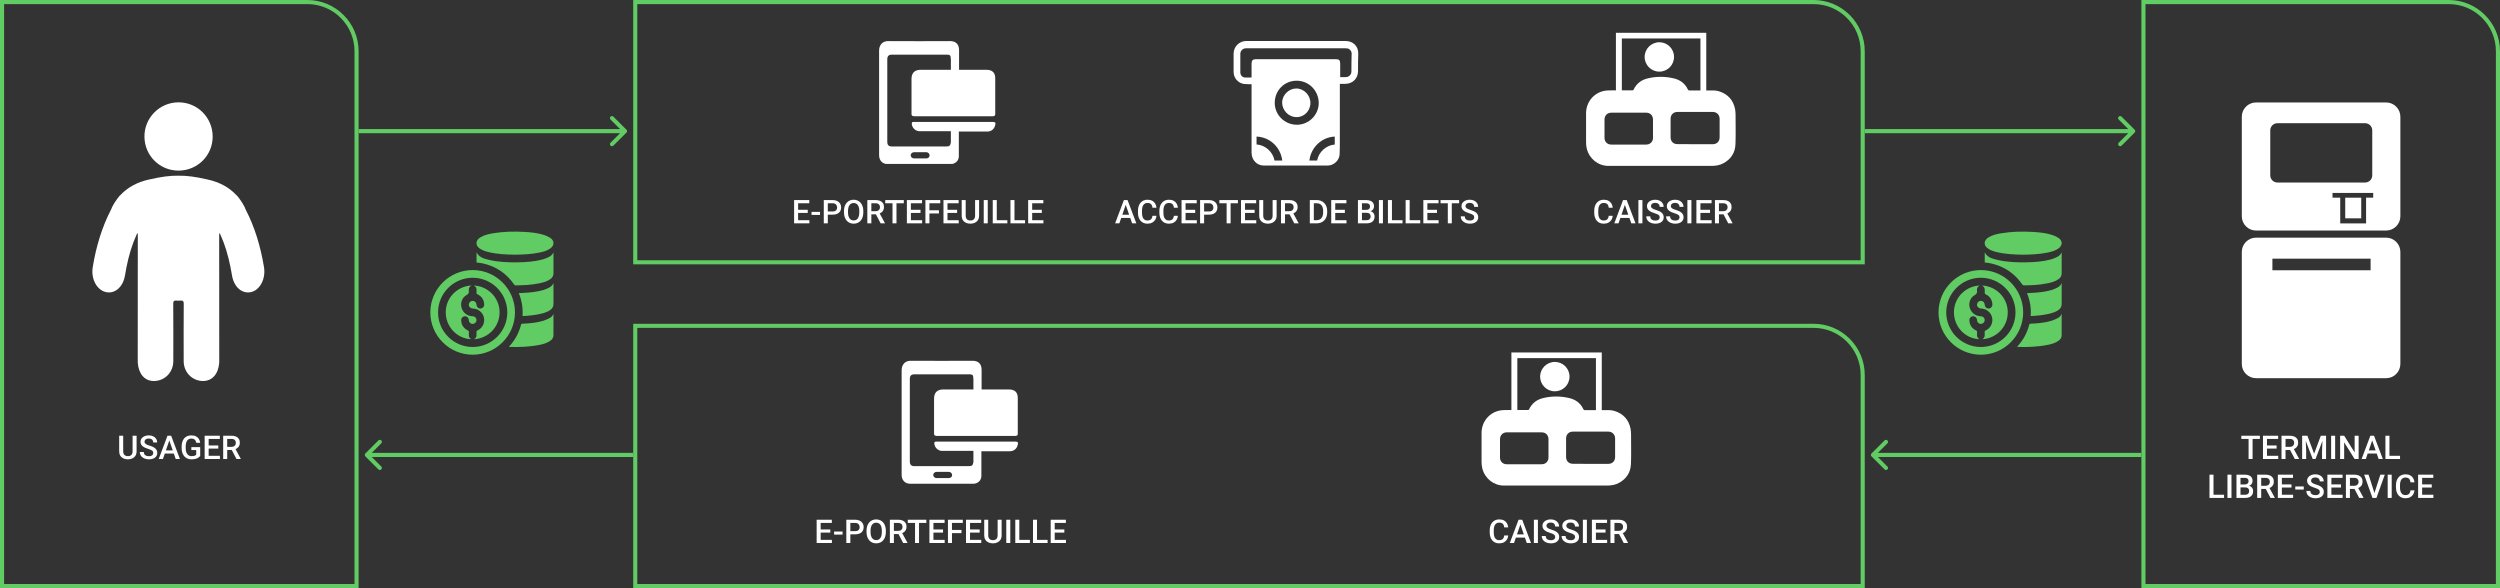 <svg width="1220" height="287" viewBox="0 0 1220 287" fill="none" xmlns="http://www.w3.org/2000/svg">
<rect x="0" y="0" width="1220" height="287" fill="#333333" stroke="none"/>
<path d="M1099.26 212.625V224H1097.31V212.625H1099.26ZM1102.83 212.625V214.188H1093.77V212.625H1102.83ZM1111.77 222.445V224H1105.73V222.445H1111.77ZM1106.29 212.625V224H1104.33V212.625H1106.29ZM1110.98 217.375V218.906H1105.73V217.375H1110.98ZM1111.73 212.625V214.188H1105.73V212.625H1111.73ZM1113.38 212.625H1117.4C1118.26 212.625 1119 212.755 1119.61 213.016C1120.22 213.276 1120.68 213.661 1121.01 214.172C1121.34 214.677 1121.5 215.302 1121.5 216.047C1121.5 216.615 1121.4 217.115 1121.19 217.547C1120.98 217.979 1120.68 218.344 1120.3 218.641C1119.92 218.932 1119.47 219.159 1118.95 219.32L1118.35 219.609H1114.73L1114.72 218.055H1117.43C1117.9 218.055 1118.29 217.971 1118.6 217.805C1118.91 217.638 1119.15 217.411 1119.3 217.125C1119.47 216.833 1119.55 216.505 1119.55 216.141C1119.55 215.745 1119.47 215.401 1119.31 215.109C1119.16 214.812 1118.93 214.586 1118.61 214.43C1118.29 214.268 1117.89 214.188 1117.4 214.188H1115.34V224H1113.38V212.625ZM1119.87 224L1117.2 218.891L1119.25 218.883L1121.96 223.898V224H1119.87ZM1124.25 212.625H1126L1129.29 221.398L1132.57 212.625H1134.32L1129.98 224H1128.59L1124.25 212.625ZM1123.45 212.625H1125.12L1125.41 220.219V224H1123.45V212.625ZM1133.45 212.625H1135.12V224H1133.16V220.219L1133.45 212.625ZM1139.55 212.625V224H1137.59V212.625H1139.55ZM1151.01 212.625V224H1149.05L1143.95 215.852V224H1141.98V212.625H1143.95L1149.06 220.789V212.625H1151.01ZM1157.91 214.141L1154.52 224H1152.46L1156.74 212.625H1158.05L1157.91 214.141ZM1160.76 224L1157.35 214.141L1157.2 212.625H1158.52L1162.82 224H1160.76ZM1160.59 219.781V221.336H1154.41V219.781H1160.59ZM1171.22 222.445V224H1165.51V222.445H1171.22ZM1166.05 212.625V224H1164.09V212.625H1166.05ZM1085.35 241.445V243H1079.64V241.445H1085.35ZM1080.19 231.625V243H1078.23V231.625H1080.19ZM1088.96 231.625V243H1087V231.625H1088.96ZM1095.66 237.859H1092.77L1092.75 236.43H1095.28C1095.71 236.43 1096.07 236.367 1096.37 236.242C1096.67 236.112 1096.9 235.927 1097.05 235.688C1097.21 235.443 1097.29 235.148 1097.29 234.805C1097.29 234.424 1097.22 234.115 1097.07 233.875C1096.92 233.635 1096.7 233.461 1096.4 233.352C1096.1 233.242 1095.72 233.188 1095.26 233.188H1093.36V243H1091.4V231.625H1095.26C1095.88 231.625 1096.44 231.685 1096.93 231.805C1097.42 231.924 1097.84 232.112 1098.19 232.367C1098.54 232.617 1098.8 232.935 1098.98 233.32C1099.16 233.706 1099.25 234.164 1099.25 234.695C1099.25 235.164 1099.14 235.594 1098.91 235.984C1098.69 236.37 1098.36 236.685 1097.92 236.93C1097.48 237.174 1096.94 237.32 1096.29 237.367L1095.66 237.859ZM1095.58 243H1092.15L1093.03 241.445H1095.58C1096.02 241.445 1096.39 241.372 1096.69 241.227C1096.98 241.076 1097.21 240.87 1097.35 240.609C1097.5 240.344 1097.58 240.034 1097.58 239.68C1097.58 239.31 1097.51 238.99 1097.38 238.719C1097.25 238.443 1097.05 238.232 1096.77 238.086C1096.48 237.935 1096.12 237.859 1095.66 237.859H1093.46L1093.48 236.43H1096.34L1096.79 236.969C1097.41 236.99 1097.93 237.128 1098.33 237.383C1098.73 237.638 1099.04 237.969 1099.23 238.375C1099.43 238.781 1099.53 239.219 1099.53 239.688C1099.53 240.411 1099.37 241.018 1099.05 241.508C1098.74 241.997 1098.29 242.37 1097.7 242.625C1097.11 242.875 1096.41 243 1095.58 243ZM1101.51 231.625H1105.53C1106.4 231.625 1107.13 231.755 1107.74 232.016C1108.35 232.276 1108.82 232.661 1109.14 233.172C1109.47 233.677 1109.63 234.302 1109.63 235.047C1109.63 235.615 1109.53 236.115 1109.32 236.547C1109.11 236.979 1108.82 237.344 1108.44 237.641C1108.06 237.932 1107.6 238.159 1107.08 238.32L1106.48 238.609H1102.87L1102.85 237.055H1105.56C1106.03 237.055 1106.42 236.971 1106.73 236.805C1107.05 236.638 1107.28 236.411 1107.44 236.125C1107.6 235.833 1107.68 235.505 1107.68 235.141C1107.68 234.745 1107.6 234.401 1107.45 234.109C1107.29 233.812 1107.06 233.586 1106.74 233.43C1106.42 233.268 1106.02 233.188 1105.53 233.188H1103.47V243H1101.51V231.625ZM1108 243L1105.33 237.891L1107.38 237.883L1110.09 242.898V243H1108ZM1119.03 241.445V243H1112.99V241.445H1119.03ZM1113.55 231.625V243H1111.59V231.625H1113.55ZM1118.24 236.375V237.906H1112.99V236.375H1118.24ZM1118.99 231.625V233.188H1112.99V231.625H1118.99ZM1124.23 237.391V238.891H1120.1V237.391H1124.23ZM1132.05 240.07C1132.05 239.836 1132.02 239.628 1131.95 239.445C1131.88 239.263 1131.76 239.096 1131.58 238.945C1131.4 238.794 1131.15 238.648 1130.83 238.508C1130.51 238.362 1130.1 238.214 1129.61 238.062C1129.07 237.896 1128.57 237.711 1128.11 237.508C1127.66 237.299 1127.26 237.06 1126.92 236.789C1126.58 236.513 1126.32 236.198 1126.13 235.844C1125.95 235.484 1125.85 235.07 1125.85 234.602C1125.85 234.138 1125.95 233.716 1126.14 233.336C1126.34 232.956 1126.62 232.628 1126.98 232.352C1127.34 232.07 1127.77 231.854 1128.27 231.703C1128.76 231.547 1129.31 231.469 1129.91 231.469C1130.75 231.469 1131.48 231.625 1132.09 231.938C1132.7 232.25 1133.17 232.669 1133.5 233.195C1133.83 233.721 1134 234.302 1134 234.938H1132.05C1132.05 234.562 1131.97 234.232 1131.81 233.945C1131.66 233.654 1131.42 233.424 1131.09 233.258C1130.78 233.091 1130.37 233.008 1129.88 233.008C1129.42 233.008 1129.03 233.078 1128.73 233.219C1128.42 233.359 1128.19 233.549 1128.04 233.789C1127.89 234.029 1127.81 234.299 1127.81 234.602C1127.81 234.815 1127.86 235.01 1127.96 235.188C1128.06 235.359 1128.21 235.521 1128.41 235.672C1128.62 235.818 1128.87 235.956 1129.18 236.086C1129.49 236.216 1129.85 236.341 1130.27 236.461C1130.9 236.648 1131.45 236.857 1131.91 237.086C1132.38 237.31 1132.77 237.565 1133.09 237.852C1133.4 238.138 1133.63 238.464 1133.79 238.828C1133.95 239.188 1134.02 239.596 1134.02 240.055C1134.02 240.534 1133.93 240.966 1133.73 241.352C1133.54 241.732 1133.27 242.057 1132.91 242.328C1132.55 242.594 1132.12 242.799 1131.62 242.945C1131.13 243.086 1130.58 243.156 1129.97 243.156C1129.42 243.156 1128.88 243.083 1128.35 242.938C1127.83 242.792 1127.35 242.57 1126.91 242.273C1126.48 241.971 1126.14 241.596 1125.88 241.148C1125.63 240.695 1125.5 240.167 1125.5 239.562H1127.46C1127.46 239.932 1127.52 240.247 1127.65 240.508C1127.78 240.768 1127.96 240.982 1128.19 241.148C1128.42 241.31 1128.68 241.43 1128.98 241.508C1129.29 241.586 1129.62 241.625 1129.97 241.625C1130.43 241.625 1130.81 241.56 1131.12 241.43C1131.43 241.299 1131.66 241.117 1131.82 240.883C1131.98 240.648 1132.05 240.378 1132.05 240.07ZM1143.2 241.445V243H1137.16V241.445H1143.2ZM1137.72 231.625V243H1135.76V231.625H1137.72ZM1142.41 236.375V237.906H1137.16V236.375H1142.41ZM1143.16 231.625V233.188H1137.16V231.625H1143.16ZM1144.8 231.625H1148.83C1149.69 231.625 1150.43 231.755 1151.04 232.016C1151.65 232.276 1152.11 232.661 1152.44 233.172C1152.77 233.677 1152.93 234.302 1152.93 235.047C1152.93 235.615 1152.83 236.115 1152.62 236.547C1152.41 236.979 1152.11 237.344 1151.73 237.641C1151.35 237.932 1150.9 238.159 1150.38 238.32L1149.78 238.609H1146.16L1146.15 237.055H1148.86C1149.33 237.055 1149.72 236.971 1150.03 236.805C1150.34 236.638 1150.58 236.411 1150.73 236.125C1150.9 235.833 1150.98 235.505 1150.98 235.141C1150.98 234.745 1150.9 234.401 1150.74 234.109C1150.59 233.812 1150.36 233.586 1150.04 233.43C1149.72 233.268 1149.32 233.188 1148.83 233.188H1146.77V243H1144.8V231.625ZM1151.3 243L1148.62 237.891L1150.68 237.883L1153.39 242.898V243H1151.3ZM1158.62 240.922L1161.62 231.625H1163.78L1159.7 243H1158.24L1158.62 240.922ZM1155.86 231.625L1158.83 240.922L1159.23 243H1157.77L1153.7 231.625H1155.86ZM1167.15 231.625V243H1165.19V231.625H1167.15ZM1176.3 239.297H1178.26C1178.2 240.042 1177.99 240.706 1177.63 241.289C1177.28 241.867 1176.78 242.323 1176.14 242.656C1175.5 242.99 1174.72 243.156 1173.8 243.156C1173.1 243.156 1172.47 243.031 1171.91 242.781C1171.34 242.526 1170.86 242.167 1170.46 241.703C1170.06 241.234 1169.75 240.669 1169.54 240.008C1169.33 239.346 1169.23 238.607 1169.23 237.789V236.844C1169.23 236.026 1169.33 235.286 1169.55 234.625C1169.77 233.964 1170.08 233.398 1170.48 232.93C1170.89 232.456 1171.38 232.094 1171.95 231.844C1172.52 231.594 1173.16 231.469 1173.88 231.469C1174.78 231.469 1175.55 231.635 1176.17 231.969C1176.8 232.302 1177.28 232.763 1177.62 233.352C1177.97 233.94 1178.19 234.615 1178.27 235.375H1176.31C1176.26 234.885 1176.15 234.466 1175.97 234.117C1175.8 233.768 1175.54 233.503 1175.2 233.32C1174.86 233.133 1174.42 233.039 1173.88 233.039C1173.43 233.039 1173.04 233.122 1172.7 233.289C1172.37 233.456 1172.09 233.701 1171.87 234.023C1171.64 234.346 1171.47 234.745 1171.36 235.219C1171.25 235.688 1171.2 236.224 1171.2 236.828V237.789C1171.2 238.362 1171.24 238.883 1171.34 239.352C1171.45 239.815 1171.6 240.214 1171.81 240.547C1172.03 240.88 1172.3 241.138 1172.62 241.32C1172.95 241.503 1173.35 241.594 1173.8 241.594C1174.36 241.594 1174.81 241.505 1175.16 241.328C1175.51 241.151 1175.77 240.893 1175.95 240.555C1176.13 240.211 1176.25 239.792 1176.3 239.297ZM1187.48 241.445V243H1181.45V241.445H1187.48ZM1182 231.625V243H1180.04V231.625H1182ZM1186.7 236.375V237.906H1181.45V236.375H1186.7ZM1187.45 231.625V233.188H1181.45V231.625H1187.45Z" fill="white"/>
<path d="M310 1H885C898.255 1 909 11.745 909 25V128H310V1Z" stroke="#61CB64" stroke-width="2"/>
<path d="M310 159H885C898.255 159 909 169.745 909 183V286H310V159Z" stroke="#61CB64" stroke-width="2"/>
<path d="M64.703 212.625H66.656V220.227C66.656 221.091 66.469 221.815 66.094 222.398C65.719 222.982 65.208 223.422 64.562 223.719C63.922 224.01 63.206 224.156 62.414 224.156C61.596 224.156 60.867 224.01 60.227 223.719C59.586 223.422 59.081 222.982 58.711 222.398C58.346 221.815 58.164 221.091 58.164 220.227V212.625H60.117V220.227C60.117 220.773 60.211 221.224 60.398 221.578C60.586 221.927 60.852 222.185 61.195 222.352C61.539 222.518 61.945 222.602 62.414 222.602C62.883 222.602 63.286 222.518 63.625 222.352C63.969 222.185 64.234 221.927 64.422 221.578C64.609 221.224 64.703 220.773 64.703 220.227V212.625ZM74.773 221.07C74.773 220.836 74.737 220.628 74.664 220.445C74.596 220.263 74.474 220.096 74.297 219.945C74.12 219.794 73.87 219.648 73.547 219.508C73.229 219.362 72.823 219.214 72.328 219.062C71.787 218.896 71.287 218.711 70.828 218.508C70.375 218.299 69.979 218.06 69.641 217.789C69.302 217.513 69.039 217.198 68.852 216.844C68.664 216.484 68.57 216.07 68.57 215.602C68.57 215.138 68.667 214.716 68.859 214.336C69.057 213.956 69.336 213.628 69.695 213.352C70.06 213.07 70.49 212.854 70.984 212.703C71.479 212.547 72.026 212.469 72.625 212.469C73.469 212.469 74.195 212.625 74.805 212.938C75.419 213.25 75.891 213.669 76.219 214.195C76.552 214.721 76.719 215.302 76.719 215.938H74.773C74.773 215.562 74.693 215.232 74.531 214.945C74.375 214.654 74.135 214.424 73.812 214.258C73.495 214.091 73.091 214.008 72.602 214.008C72.138 214.008 71.753 214.078 71.445 214.219C71.138 214.359 70.909 214.549 70.758 214.789C70.607 215.029 70.531 215.299 70.531 215.602C70.531 215.815 70.581 216.01 70.68 216.188C70.779 216.359 70.93 216.521 71.133 216.672C71.336 216.818 71.591 216.956 71.898 217.086C72.206 217.216 72.568 217.341 72.984 217.461C73.615 217.648 74.164 217.857 74.633 218.086C75.102 218.31 75.492 218.565 75.805 218.852C76.117 219.138 76.352 219.464 76.508 219.828C76.664 220.188 76.742 220.596 76.742 221.055C76.742 221.534 76.646 221.966 76.453 222.352C76.26 222.732 75.984 223.057 75.625 223.328C75.271 223.594 74.844 223.799 74.344 223.945C73.849 224.086 73.297 224.156 72.688 224.156C72.141 224.156 71.602 224.083 71.07 223.938C70.544 223.792 70.065 223.57 69.633 223.273C69.201 222.971 68.857 222.596 68.602 222.148C68.346 221.695 68.219 221.167 68.219 220.562H70.18C70.18 220.932 70.242 221.247 70.367 221.508C70.497 221.768 70.677 221.982 70.906 222.148C71.135 222.31 71.401 222.43 71.703 222.508C72.01 222.586 72.338 222.625 72.688 222.625C73.146 222.625 73.529 222.56 73.836 222.43C74.148 222.299 74.383 222.117 74.539 221.883C74.695 221.648 74.773 221.378 74.773 221.07ZM82.906 214.141L79.508 224H77.453L81.734 212.625H83.047L82.906 214.141ZM85.75 224L82.344 214.141L82.195 212.625H83.516L87.812 224H85.75ZM85.586 219.781V221.336H79.398V219.781H85.586ZM97.695 218.188V222.531C97.534 222.745 97.281 222.979 96.938 223.234C96.599 223.484 96.148 223.701 95.586 223.883C95.023 224.065 94.323 224.156 93.484 224.156C92.771 224.156 92.117 224.036 91.523 223.797C90.93 223.552 90.417 223.195 89.984 222.727C89.557 222.258 89.227 221.688 88.992 221.016C88.758 220.339 88.641 219.568 88.641 218.703V217.914C88.641 217.055 88.747 216.289 88.961 215.617C89.18 214.94 89.492 214.367 89.898 213.898C90.305 213.43 90.794 213.076 91.367 212.836C91.945 212.591 92.599 212.469 93.328 212.469C94.26 212.469 95.031 212.625 95.641 212.938C96.255 213.245 96.729 213.672 97.062 214.219C97.396 214.766 97.607 215.391 97.695 216.094H95.773C95.711 215.698 95.588 215.344 95.406 215.031C95.229 214.719 94.974 214.474 94.641 214.297C94.312 214.115 93.885 214.023 93.359 214.023C92.906 214.023 92.508 214.109 92.164 214.281C91.82 214.453 91.534 214.706 91.305 215.039C91.081 215.372 90.912 215.779 90.797 216.258C90.682 216.737 90.625 217.284 90.625 217.898V218.703C90.625 219.328 90.69 219.883 90.82 220.367C90.956 220.852 91.148 221.26 91.398 221.594C91.654 221.927 91.963 222.18 92.328 222.352C92.693 222.518 93.104 222.602 93.562 222.602C94.01 222.602 94.378 222.565 94.664 222.492C94.951 222.414 95.177 222.323 95.344 222.219C95.516 222.109 95.648 222.005 95.742 221.906V219.648H93.375V218.188H97.695ZM107.312 222.445V224H101.273V222.445H107.312ZM101.828 212.625V224H99.867V212.625H101.828ZM106.523 217.375V218.906H101.273V217.375H106.523ZM107.273 212.625V214.188H101.273V212.625H107.273ZM108.914 212.625H112.938C113.802 212.625 114.539 212.755 115.148 213.016C115.758 213.276 116.224 213.661 116.547 214.172C116.875 214.677 117.039 215.302 117.039 216.047C117.039 216.615 116.935 217.115 116.727 217.547C116.518 217.979 116.224 218.344 115.844 218.641C115.464 218.932 115.01 219.159 114.484 219.32L113.891 219.609H110.273L110.258 218.055H112.969C113.438 218.055 113.828 217.971 114.141 217.805C114.453 217.638 114.688 217.411 114.844 217.125C115.005 216.833 115.086 216.505 115.086 216.141C115.086 215.745 115.008 215.401 114.852 215.109C114.701 214.812 114.466 214.586 114.148 214.43C113.831 214.268 113.427 214.188 112.938 214.188H110.875V224H108.914V212.625ZM115.406 224L112.734 218.891L114.789 218.883L117.5 223.898V224H115.406Z" fill="white"/>
<path d="M1 1H150C163.255 1 174 11.745 174 25V286H1V1Z" stroke="#61CB64" stroke-width="2"/>
<path d="M1046 1H1195C1208.25 1 1219 11.745 1219 25V286H1046V1Z" stroke="#61CB64" stroke-width="2"/>
<g clip-path="url(#clip0_253_1611)">
<path d="M103.78 66.571C103.839 75.756 96.473 83.203 87.221 83.262C77.999 83.321 70.604 76.021 70.486 66.748C70.398 57.563 77.793 50.028 86.986 49.939C96.237 49.851 103.721 57.269 103.78 66.571Z" fill="white"/>
<path d="M128.824 130.333C127.144 120.177 124.286 110.728 119.867 102.22C119.867 102.22 119.454 101.161 119.336 100.954C118.659 99.63 117.893 98.394 117.038 97.245C116.802 96.863 115.536 95.214 115.388 95.273C111.794 91.387 107.021 88.826 101.275 87.59C95.442 86.265 91.287 85.677 87.044 85.736C82.772 85.677 78.647 86.265 72.814 87.59C67.068 88.826 62.295 91.387 58.701 95.273C58.553 95.214 57.286 96.863 57.051 97.245C56.196 98.394 55.43 99.63 54.753 100.954C54.635 101.161 54.222 102.22 54.222 102.22C49.803 110.728 46.915 120.177 45.266 130.333C44.323 135.985 47.151 141.372 51.482 142.49C55.931 143.638 60.056 140.165 60.999 134.366C61.912 128.773 63.179 123.356 65.124 118.175C65.684 116.733 66.273 115.32 66.892 113.936C67.009 113.936 67.127 113.966 67.245 113.966C67.216 134.395 67.216 154.825 67.216 175.254C67.216 175.902 67.216 176.52 67.245 177.167C67.658 182.378 70.575 186.264 75.731 185.91C80.739 185.587 84.54 181.465 84.57 176.284C84.599 166.923 84.599 157.533 84.54 148.172C84.54 146.994 84.864 146.612 86.043 146.671C86.514 146.7 86.779 146.7 86.956 146.729C87.015 146.729 87.044 146.729 87.103 146.729C87.162 146.729 87.192 146.729 87.251 146.729C87.427 146.729 87.663 146.7 88.164 146.671C89.313 146.612 89.667 146.994 89.667 148.172C89.608 157.533 89.608 166.923 89.637 176.284C89.667 181.465 93.468 185.587 98.476 185.91C103.603 186.234 106.549 182.378 106.962 177.167C107.021 176.52 106.991 175.902 106.991 175.254C106.991 154.825 106.991 134.395 106.962 113.966C107.08 113.966 107.197 113.936 107.315 113.936C107.934 115.32 108.523 116.733 109.083 118.175C111.028 123.327 112.295 128.773 113.208 134.366C114.151 140.194 118.276 143.638 122.725 142.49C126.938 141.372 129.766 135.985 128.824 130.333Z" fill="white"/>
</g>
<path d="M549.633 99.141L546.234 109H544.18L548.461 97.625H549.773L549.633 99.141ZM552.477 109L549.07 99.141L548.922 97.625H550.242L554.539 109H552.477ZM552.312 104.781V106.336H546.125V104.781H552.312ZM562.406 105.297H564.359C564.297 106.042 564.089 106.706 563.734 107.289C563.38 107.867 562.883 108.323 562.242 108.656C561.602 108.99 560.823 109.156 559.906 109.156C559.203 109.156 558.57 109.031 558.008 108.781C557.445 108.526 556.964 108.167 556.562 107.703C556.161 107.234 555.854 106.669 555.641 106.008C555.432 105.346 555.328 104.607 555.328 103.789V102.844C555.328 102.026 555.435 101.286 555.648 100.625C555.867 99.963 556.18 99.398 556.586 98.93C556.992 98.456 557.479 98.094 558.047 97.844C558.62 97.594 559.263 97.469 559.977 97.469C560.883 97.469 561.648 97.635 562.273 97.969C562.898 98.302 563.383 98.763 563.727 99.352C564.076 99.94 564.289 100.615 564.367 101.375H562.414C562.362 100.885 562.247 100.466 562.07 100.117C561.898 99.768 561.643 99.503 561.305 99.32C560.966 99.133 560.523 99.039 559.977 99.039C559.529 99.039 559.138 99.122 558.805 99.289C558.471 99.456 558.193 99.701 557.969 100.023C557.745 100.346 557.576 100.745 557.461 101.219C557.352 101.688 557.297 102.224 557.297 102.828V103.789C557.297 104.362 557.346 104.883 557.445 105.352C557.549 105.815 557.706 106.214 557.914 106.547C558.128 106.88 558.398 107.138 558.727 107.32C559.055 107.503 559.448 107.594 559.906 107.594C560.464 107.594 560.914 107.505 561.258 107.328C561.607 107.151 561.87 106.893 562.047 106.555C562.229 106.211 562.349 105.792 562.406 105.297ZM572.859 105.297H574.812C574.75 106.042 574.542 106.706 574.188 107.289C573.833 107.867 573.336 108.323 572.695 108.656C572.055 108.99 571.276 109.156 570.359 109.156C569.656 109.156 569.023 109.031 568.461 108.781C567.898 108.526 567.417 108.167 567.016 107.703C566.615 107.234 566.307 106.669 566.094 106.008C565.885 105.346 565.781 104.607 565.781 103.789V102.844C565.781 102.026 565.888 101.286 566.102 100.625C566.32 99.963 566.633 99.398 567.039 98.93C567.445 98.456 567.932 98.094 568.5 97.844C569.073 97.594 569.716 97.469 570.43 97.469C571.336 97.469 572.102 97.635 572.727 97.969C573.352 98.302 573.836 98.763 574.18 99.352C574.529 99.94 574.742 100.615 574.82 101.375H572.867C572.815 100.885 572.701 100.466 572.523 100.117C572.352 99.768 572.096 99.503 571.758 99.32C571.419 99.133 570.977 99.039 570.43 99.039C569.982 99.039 569.591 99.122 569.258 99.289C568.924 99.456 568.646 99.701 568.422 100.023C568.198 100.346 568.029 100.745 567.914 101.219C567.805 101.688 567.75 102.224 567.75 102.828V103.789C567.75 104.362 567.799 104.883 567.898 105.352C568.003 105.815 568.159 106.214 568.367 106.547C568.581 106.88 568.852 107.138 569.18 107.32C569.508 107.503 569.901 107.594 570.359 107.594C570.917 107.594 571.367 107.505 571.711 107.328C572.06 107.151 572.323 106.893 572.5 106.555C572.682 106.211 572.802 105.792 572.859 105.297ZM584.039 107.445V109H578V107.445H584.039ZM578.555 97.625V109H576.594V97.625H578.555ZM583.25 102.375V103.906H578V102.375H583.25ZM584 97.625V99.188H578V97.625H584ZM589.961 104.758H587V103.203H589.961C590.477 103.203 590.893 103.12 591.211 102.953C591.529 102.786 591.76 102.557 591.906 102.266C592.057 101.969 592.133 101.63 592.133 101.25C592.133 100.891 592.057 100.555 591.906 100.242C591.76 99.924 591.529 99.669 591.211 99.477C590.893 99.284 590.477 99.188 589.961 99.188H587.602V109H585.641V97.625H589.961C590.841 97.625 591.589 97.781 592.203 98.094C592.823 98.401 593.294 98.828 593.617 99.375C593.94 99.917 594.102 100.536 594.102 101.234C594.102 101.969 593.94 102.599 593.617 103.125C593.294 103.651 592.823 104.055 592.203 104.336C591.589 104.617 590.841 104.758 589.961 104.758ZM600.539 97.625V109H598.594V97.625H600.539ZM604.109 97.625V99.188H595.055V97.625H604.109ZM613.055 107.445V109H607.016V107.445H613.055ZM607.57 97.625V109H605.609V97.625H607.57ZM612.266 102.375V103.906H607.016V102.375H612.266ZM613.016 97.625V99.188H607.016V97.625H613.016ZM621.039 97.625H622.992V105.227C622.992 106.091 622.805 106.815 622.43 107.398C622.055 107.982 621.544 108.422 620.898 108.719C620.258 109.01 619.542 109.156 618.75 109.156C617.932 109.156 617.203 109.01 616.562 108.719C615.922 108.422 615.417 107.982 615.047 107.398C614.682 106.815 614.5 106.091 614.5 105.227V97.625H616.453V105.227C616.453 105.773 616.547 106.224 616.734 106.578C616.922 106.927 617.188 107.185 617.531 107.352C617.875 107.518 618.281 107.602 618.75 107.602C619.219 107.602 619.622 107.518 619.961 107.352C620.305 107.185 620.57 106.927 620.758 106.578C620.945 106.224 621.039 105.773 621.039 105.227V97.625ZM625.125 97.625H629.148C630.013 97.625 630.75 97.755 631.359 98.016C631.969 98.276 632.435 98.662 632.758 99.172C633.086 99.677 633.25 100.302 633.25 101.047C633.25 101.615 633.146 102.115 632.938 102.547C632.729 102.979 632.435 103.344 632.055 103.641C631.674 103.932 631.221 104.159 630.695 104.32L630.102 104.609H626.484L626.469 103.055H629.18C629.648 103.055 630.039 102.971 630.352 102.805C630.664 102.638 630.898 102.411 631.055 102.125C631.216 101.833 631.297 101.505 631.297 101.141C631.297 100.745 631.219 100.401 631.062 100.109C630.911 99.812 630.677 99.586 630.359 99.43C630.042 99.268 629.638 99.188 629.148 99.188H627.086V109H625.125V97.625ZM631.617 109L628.945 103.891L631 103.883L633.711 108.898V109H631.617ZM642.492 109H640.062L640.078 107.445H642.492C643.195 107.445 643.784 107.292 644.258 106.984C644.737 106.677 645.096 106.237 645.336 105.664C645.581 105.091 645.703 104.409 645.703 103.617V103C645.703 102.385 645.633 101.841 645.492 101.367C645.357 100.893 645.154 100.495 644.883 100.172C644.617 99.849 644.289 99.604 643.898 99.438C643.513 99.271 643.068 99.188 642.562 99.188H640.016V97.625H642.562C643.318 97.625 644.008 97.753 644.633 98.008C645.258 98.258 645.797 98.62 646.25 99.094C646.708 99.568 647.06 100.135 647.305 100.797C647.549 101.458 647.672 102.198 647.672 103.016V103.617C647.672 104.435 647.549 105.174 647.305 105.836C647.06 106.497 646.708 107.065 646.25 107.539C645.792 108.008 645.245 108.37 644.609 108.625C643.979 108.875 643.273 109 642.492 109ZM641.148 97.625V109H639.188V97.625H641.148ZM657.086 107.445V109H651.047V107.445H657.086ZM651.602 97.625V109H649.641V97.625H651.602ZM656.297 102.375V103.906H651.047V102.375H656.297ZM657.047 97.625V99.188H651.047V97.625H657.047ZM666.938 103.859H664.039L664.023 102.43H666.555C666.982 102.43 667.344 102.367 667.641 102.242C667.943 102.112 668.172 101.927 668.328 101.688C668.484 101.443 668.562 101.148 668.562 100.805C668.562 100.424 668.49 100.115 668.344 99.875C668.198 99.635 667.974 99.461 667.672 99.352C667.375 99.242 666.995 99.188 666.531 99.188H664.633V109H662.672V97.625H666.531C667.156 97.625 667.714 97.685 668.203 97.805C668.698 97.924 669.117 98.112 669.461 98.367C669.81 98.617 670.073 98.935 670.25 99.32C670.432 99.706 670.523 100.164 670.523 100.695C670.523 101.164 670.411 101.594 670.188 101.984C669.964 102.37 669.633 102.685 669.195 102.93C668.758 103.174 668.214 103.32 667.562 103.367L666.938 103.859ZM666.852 109H663.422L664.305 107.445H666.852C667.294 107.445 667.664 107.372 667.961 107.227C668.258 107.076 668.479 106.87 668.625 106.609C668.776 106.344 668.852 106.034 668.852 105.68C668.852 105.31 668.786 104.99 668.656 104.719C668.526 104.443 668.32 104.232 668.039 104.086C667.758 103.935 667.391 103.859 666.938 103.859H664.734L664.75 102.43H667.617L668.062 102.969C668.688 102.99 669.201 103.128 669.602 103.383C670.008 103.638 670.31 103.969 670.508 104.375C670.706 104.781 670.805 105.219 670.805 105.688C670.805 106.411 670.646 107.018 670.328 107.508C670.016 107.997 669.565 108.37 668.977 108.625C668.388 108.875 667.68 109 666.852 109ZM674.875 97.625V109H672.914V97.625H674.875ZM684.438 107.445V109H678.727V107.445H684.438ZM679.273 97.625V109H677.312V97.625H679.273ZM693.078 107.445V109H687.367V107.445H693.078ZM687.914 97.625V109H685.953V97.625H687.914ZM702.039 107.445V109H696V107.445H702.039ZM696.555 97.625V109H694.594V97.625H696.555ZM701.25 102.375V103.906H696V102.375H701.25ZM702 97.625V99.188H696V97.625H702ZM708.477 97.625V109H706.531V97.625H708.477ZM712.047 97.625V99.188H702.992V97.625H712.047ZM719.406 106.07C719.406 105.836 719.37 105.628 719.297 105.445C719.229 105.263 719.107 105.096 718.93 104.945C718.753 104.794 718.503 104.648 718.18 104.508C717.862 104.362 717.456 104.214 716.961 104.062C716.419 103.896 715.919 103.711 715.461 103.508C715.008 103.299 714.612 103.06 714.273 102.789C713.935 102.513 713.672 102.198 713.484 101.844C713.297 101.484 713.203 101.07 713.203 100.602C713.203 100.138 713.299 99.716 713.492 99.336C713.69 98.956 713.969 98.628 714.328 98.352C714.693 98.07 715.122 97.854 715.617 97.703C716.112 97.547 716.659 97.469 717.258 97.469C718.102 97.469 718.828 97.625 719.438 97.938C720.052 98.25 720.523 98.669 720.852 99.195C721.185 99.721 721.352 100.302 721.352 100.938H719.406C719.406 100.562 719.326 100.232 719.164 99.945C719.008 99.654 718.768 99.424 718.445 99.258C718.128 99.091 717.724 99.008 717.234 99.008C716.771 99.008 716.385 99.078 716.078 99.219C715.771 99.359 715.542 99.549 715.391 99.789C715.24 100.029 715.164 100.299 715.164 100.602C715.164 100.815 715.214 101.01 715.312 101.188C715.411 101.359 715.562 101.521 715.766 101.672C715.969 101.818 716.224 101.956 716.531 102.086C716.839 102.216 717.201 102.341 717.617 102.461C718.247 102.648 718.797 102.857 719.266 103.086C719.734 103.31 720.125 103.565 720.438 103.852C720.75 104.138 720.984 104.464 721.141 104.828C721.297 105.188 721.375 105.596 721.375 106.055C721.375 106.534 721.279 106.966 721.086 107.352C720.893 107.732 720.617 108.057 720.258 108.328C719.904 108.594 719.477 108.799 718.977 108.945C718.482 109.086 717.93 109.156 717.32 109.156C716.773 109.156 716.234 109.083 715.703 108.938C715.177 108.792 714.698 108.57 714.266 108.273C713.833 107.971 713.49 107.596 713.234 107.148C712.979 106.695 712.852 106.167 712.852 105.562H714.812C714.812 105.932 714.875 106.247 715 106.508C715.13 106.768 715.31 106.982 715.539 107.148C715.768 107.31 716.034 107.43 716.336 107.508C716.643 107.586 716.971 107.625 717.32 107.625C717.779 107.625 718.161 107.56 718.469 107.43C718.781 107.299 719.016 107.117 719.172 106.883C719.328 106.648 719.406 106.378 719.406 106.07Z" fill="white"/>
<g clip-path="url(#clip1_253_1611)">
<path d="M632.585 43.179C628.966 43.179 625.688 46.345 625.688 50.076C625.688 53.807 628.853 57.143 632.585 57.143C636.316 57.312 639.482 54.146 639.482 50.245C639.482 46.458 636.316 43.179 632.585 43.179Z" fill="white"/>
<path d="M656.555 20C651.58 20 646.605 20 641.574 20C630.437 20 619.299 20 608.162 20C604.77 20 602 22.77 602 26.162C602 29.159 602 32.042 602 35.094C602 38.091 604.205 40.578 607.088 40.974C608.275 41.087 609.462 41.087 610.763 41.087C610.763 41.37 610.763 41.596 610.763 41.879C610.763 49.228 610.763 56.408 610.763 63.757C610.763 67.319 610.763 70.993 610.763 74.499C610.763 78.06 613.363 80.774 616.642 80.774C627.158 80.774 637.503 80.774 647.962 80.774C650.845 80.774 653.446 78.399 653.728 75.516C653.842 73.029 653.842 70.541 653.842 68.054C653.842 59.291 653.842 50.641 653.842 41.822C653.842 41.539 653.842 41.313 653.842 40.917C654.746 40.917 655.651 40.917 656.442 40.917C660.117 40.917 662.717 38.317 662.717 34.642C662.717 31.759 662.717 28.989 662.83 26.388C663 22.601 660.343 20 656.555 20ZM621.956 78.343C621.222 74.103 617.434 70.767 613.194 70.485V66.64C619.808 66.923 624.953 71.898 625.744 78.343H621.956ZM622.07 50.189C622.07 44.197 626.705 39.391 632.754 39.391C638.747 39.391 643.439 44.197 643.552 50.189C643.552 56.069 638.747 60.874 632.867 60.874C626.875 60.874 622.07 56.069 622.07 50.189ZM651.354 70.541C647.227 70.824 643.496 74.159 642.761 78.343H638.973C639.765 71.955 644.853 66.98 651.354 66.64V70.541ZM659.495 34.755C659.495 36.451 658.308 37.639 656.612 37.639C655.82 37.639 654.916 37.639 654.011 37.639C654.011 37.356 654.011 37.13 654.011 36.847C654.011 34.868 654.011 33.059 654.011 31.081C654.011 29.385 653.502 28.876 651.806 28.876C647.227 28.876 642.761 28.876 638.295 28.876C629.928 28.876 621.504 28.876 613.137 28.876C611.328 28.876 610.763 29.385 610.763 31.25C610.763 33.229 610.763 35.038 610.763 37.017C610.763 37.299 610.763 37.526 610.763 37.808C609.576 37.808 608.388 37.921 607.371 37.808C606.184 37.695 605.279 36.621 605.279 35.321C605.279 32.324 605.279 29.159 605.279 26.162C605.392 24.692 606.466 23.675 607.88 23.562C608.162 23.562 608.275 23.562 608.558 23.562C624.557 23.562 640.443 23.562 656.442 23.562C657.234 23.562 657.912 23.562 658.534 24.07C659.212 24.579 659.608 25.371 659.608 26.162C659.495 28.989 659.495 31.872 659.495 34.755Z" fill="white"/>
</g>
<path d="M305.707 64.707C306.098 64.317 306.098 63.683 305.707 63.293L299.343 56.929C298.953 56.538 298.319 56.538 297.929 56.929C297.538 57.319 297.538 57.953 297.929 58.343L303.586 64L297.929 69.657C297.538 70.047 297.538 70.68 297.929 71.071C298.319 71.462 298.953 71.462 299.343 71.071L305.707 64.707ZM175 65H305V63H175V65Z" fill="#61CB64"/>
<path d="M1041.71 64.707C1042.1 64.317 1042.1 63.683 1041.71 63.293L1035.34 56.929C1034.95 56.538 1034.32 56.538 1033.93 56.929C1033.54 57.319 1033.54 57.953 1033.93 58.343L1039.59 64L1033.93 69.657C1033.54 70.047 1033.54 70.68 1033.93 71.071C1034.32 71.462 1034.95 71.462 1035.34 71.071L1041.71 64.707ZM910 65H1041V63H910V65Z" fill="#61CB64"/>
<path d="M913.293 221.293C912.902 221.683 912.902 222.317 913.293 222.707L919.657 229.071C920.047 229.462 920.681 229.462 921.071 229.071C921.462 228.681 921.462 228.047 921.071 227.657L915.414 222L921.071 216.343C921.462 215.953 921.462 215.319 921.071 214.929C920.681 214.538 920.047 214.538 919.657 214.929L913.293 221.293ZM1045 221L914 221L914 223L1045 223L1045 221Z" fill="#61CB64"/>
<path d="M178.293 221.293C177.902 221.683 177.902 222.317 178.293 222.707L184.657 229.071C185.047 229.462 185.681 229.462 186.071 229.071C186.462 228.681 186.462 228.047 186.071 227.657L180.414 222L186.071 216.343C186.462 215.953 186.462 215.319 186.071 214.929C185.681 214.538 185.047 214.538 184.657 214.929L178.293 221.293ZM309 221L179 221L179 223L309 223L309 221Z" fill="#61CB64"/>
<path d="M394.969 107.445V109H388.93V107.445H394.969ZM389.484 97.625V109H387.523V97.625H389.484ZM394.18 102.375V103.906H388.93V102.375H394.18ZM394.93 97.625V99.188H388.93V97.625H394.93ZM400.172 103.391V104.891H396.039V103.391H400.172ZM406.328 104.758H403.367V103.203H406.328C406.844 103.203 407.26 103.12 407.578 102.953C407.896 102.786 408.128 102.557 408.273 102.266C408.424 101.969 408.5 101.63 408.5 101.25C408.5 100.891 408.424 100.555 408.273 100.242C408.128 99.924 407.896 99.669 407.578 99.477C407.26 99.284 406.844 99.188 406.328 99.188H403.969V109H402.008V97.625H406.328C407.208 97.625 407.956 97.781 408.57 98.094C409.19 98.401 409.661 98.828 409.984 99.375C410.307 99.917 410.469 100.536 410.469 101.234C410.469 101.969 410.307 102.599 409.984 103.125C409.661 103.651 409.19 104.055 408.57 104.336C407.956 104.617 407.208 104.758 406.328 104.758ZM421.297 103V103.625C421.297 104.484 421.185 105.255 420.961 105.938C420.737 106.62 420.417 107.201 420 107.68C419.589 108.159 419.094 108.526 418.516 108.781C417.938 109.031 417.297 109.156 416.594 109.156C415.896 109.156 415.258 109.031 414.68 108.781C414.107 108.526 413.609 108.159 413.188 107.68C412.766 107.201 412.438 106.62 412.203 105.938C411.974 105.255 411.859 104.484 411.859 103.625V103C411.859 102.141 411.974 101.372 412.203 100.695C412.432 100.013 412.755 99.432 413.172 98.953C413.594 98.469 414.091 98.102 414.664 97.852C415.242 97.596 415.88 97.469 416.578 97.469C417.281 97.469 417.922 97.596 418.5 97.852C419.078 98.102 419.576 98.469 419.992 98.953C420.409 99.432 420.729 100.013 420.953 100.695C421.182 101.372 421.297 102.141 421.297 103ZM419.336 103.625V102.984C419.336 102.349 419.273 101.789 419.148 101.305C419.029 100.815 418.849 100.406 418.609 100.078C418.375 99.745 418.086 99.495 417.742 99.328C417.398 99.156 417.01 99.07 416.578 99.07C416.146 99.07 415.76 99.156 415.422 99.328C415.083 99.495 414.794 99.745 414.555 100.078C414.32 100.406 414.141 100.815 414.016 101.305C413.891 101.789 413.828 102.349 413.828 102.984V103.625C413.828 104.26 413.891 104.823 414.016 105.312C414.141 105.802 414.323 106.216 414.562 106.555C414.807 106.888 415.099 107.141 415.438 107.312C415.776 107.479 416.161 107.562 416.594 107.562C417.031 107.562 417.419 107.479 417.758 107.312C418.096 107.141 418.383 106.888 418.617 106.555C418.852 106.216 419.029 105.802 419.148 105.312C419.273 104.823 419.336 104.26 419.336 103.625ZM423.258 97.625H427.281C428.146 97.625 428.883 97.755 429.492 98.016C430.102 98.276 430.568 98.662 430.891 99.172C431.219 99.677 431.383 100.302 431.383 101.047C431.383 101.615 431.279 102.115 431.07 102.547C430.862 102.979 430.568 103.344 430.188 103.641C429.807 103.932 429.354 104.159 428.828 104.32L428.234 104.609H424.617L424.602 103.055H427.312C427.781 103.055 428.172 102.971 428.484 102.805C428.797 102.638 429.031 102.411 429.188 102.125C429.349 101.833 429.43 101.505 429.43 101.141C429.43 100.745 429.352 100.401 429.195 100.109C429.044 99.812 428.81 99.586 428.492 99.43C428.174 99.268 427.771 99.188 427.281 99.188H425.219V109H423.258V97.625ZM429.75 109L427.078 103.891L429.133 103.883L431.844 108.898V109H429.75ZM437.484 97.625V109H435.539V97.625H437.484ZM441.055 97.625V99.188H432V97.625H441.055ZM450 107.445V109H443.961V107.445H450ZM444.516 97.625V109H442.555V97.625H444.516ZM449.211 102.375V103.906H443.961V102.375H449.211ZM449.961 97.625V99.188H443.961V97.625H449.961ZM453.562 97.625V109H451.602V97.625H453.562ZM458.203 102.602V104.156H453.062V102.602H458.203ZM458.852 97.625V99.188H453.062V97.625H458.852ZM467.859 107.445V109H461.82V107.445H467.859ZM462.375 97.625V109H460.414V97.625H462.375ZM467.07 102.375V103.906H461.82V102.375H467.07ZM467.82 97.625V99.188H461.82V97.625H467.82ZM475.844 97.625H477.797V105.227C477.797 106.091 477.609 106.815 477.234 107.398C476.859 107.982 476.349 108.422 475.703 108.719C475.062 109.01 474.346 109.156 473.555 109.156C472.737 109.156 472.008 109.01 471.367 108.719C470.727 108.422 470.221 107.982 469.852 107.398C469.487 106.815 469.305 106.091 469.305 105.227V97.625H471.258V105.227C471.258 105.773 471.352 106.224 471.539 106.578C471.727 106.927 471.992 107.185 472.336 107.352C472.68 107.518 473.086 107.602 473.555 107.602C474.023 107.602 474.427 107.518 474.766 107.352C475.109 107.185 475.375 106.927 475.562 106.578C475.75 106.224 475.844 105.773 475.844 105.227V97.625ZM482.023 97.625V109H480.062V97.625H482.023ZM491.586 107.445V109H485.875V107.445H491.586ZM486.422 97.625V109H484.461V97.625H486.422ZM500.227 107.445V109H494.516V107.445H500.227ZM495.062 97.625V109H493.102V97.625H495.062ZM509.188 107.445V109H503.148V107.445H509.188ZM503.703 97.625V109H501.742V97.625H503.703ZM508.398 102.375V103.906H503.148V102.375H508.398ZM509.148 97.625V99.188H503.148V97.625H509.148Z" fill="white"/>
<g clip-path="url(#clip2_253_1611)">
<path d="M481.401 34.062C480.346 34.062 479.236 34.062 478.181 34.062C474.85 34.062 471.353 34.062 468.023 34.062C468.023 32.101 468.023 30.14 468.023 28.236C468.023 26.947 468.023 25.771 468.023 24.482C468.023 21.625 466.469 20.056 463.638 20.056C453.59 20.056 443.654 20.169 433.774 20.056C430.665 19.888 429 21.961 429 24.706C429 33.166 429 41.569 429 50.028C429 58.6 429 67.171 429 75.743C429 78.32 430.665 80.056 433.108 80.056C443.432 80.056 453.702 80.056 464.026 80.056C466.08 80.056 467.912 78.488 467.912 76.303C467.912 75.239 467.912 74.118 467.912 73.054C467.912 70.084 467.912 67.227 467.912 64.202C472.519 64.202 477.182 64.202 481.789 64.202C483.843 64.202 485.286 62.914 485.675 60.953C485.952 59.888 485.786 59.664 484.787 59.496C478.348 59.496 471.908 59.496 465.469 59.496C459.03 59.496 452.591 59.496 446.152 59.496C444.987 59.496 444.876 59.608 444.987 60.785C445.264 62.577 446.929 64.034 448.706 64.034C453.702 64.034 458.864 64.034 464.026 64.034C464.026 65.323 464.026 66.611 464.026 67.956C464.026 68.348 464.026 68.852 464.026 69.412C464.026 69.524 464.026 69.524 464.026 69.524C463.749 71.093 463.36 71.485 461.695 71.485C452.924 71.485 444.043 71.485 435.328 71.485C433.663 71.485 432.997 70.813 432.997 69.132C432.997 55.743 432.997 42.353 432.997 29.02C432.997 27.339 433.663 26.667 435.328 26.667C440.99 26.667 446.652 26.667 452.314 26.667C455.533 26.667 458.753 26.667 461.972 26.667C463.027 26.555 463.915 26.947 463.915 27.843C463.915 28.236 463.915 28.516 464.026 28.74C464.026 30.533 464.026 32.269 464.026 34.062C460.141 34.062 456.31 34.062 452.425 34.062C451.37 34.062 450.26 34.062 449.205 34.062C446.374 34.062 444.82 35.631 444.82 38.488C444.82 39.16 444.82 39.664 444.82 40.281C444.82 40.953 444.82 41.737 444.82 42.353C444.82 42.465 444.82 42.465 444.82 42.465C444.82 46.611 444.82 50.645 444.82 54.79C444.82 55.182 444.82 55.294 444.82 55.575C444.82 55.687 444.82 55.687 444.82 55.687C444.82 56.751 445.875 56.751 446.596 56.751C452.924 56.751 459.086 56.751 465.247 56.751C471.575 56.751 477.737 56.751 483.898 56.751C484.787 56.751 485.675 56.751 485.675 55.687C485.675 55.575 485.675 55.575 485.675 55.575C485.675 55.294 485.675 55.07 485.675 54.79C485.675 50.645 485.675 46.611 485.675 42.465C485.675 42.353 485.675 42.353 485.675 42.353C485.675 41.681 485.675 40.897 485.675 40.281C485.675 39.608 485.675 39.104 485.675 38.488C485.786 35.463 484.231 34.062 481.401 34.062ZM446.041 74.286C448.095 74.286 450.038 74.286 452.092 74.286C452.98 74.286 453.646 75.07 453.646 75.855C453.646 76.639 452.98 77.311 451.981 77.311C450.982 77.311 450.038 77.311 449.039 77.311C447.984 77.311 447.096 77.311 446.097 77.311C445.209 77.311 444.432 76.639 444.432 75.855C444.376 74.958 445.153 74.286 446.041 74.286Z" fill="white"/>
</g>
<path d="M785.062 105.297H787.016C786.953 106.042 786.745 106.706 786.391 107.289C786.036 107.867 785.539 108.323 784.898 108.656C784.258 108.99 783.479 109.156 782.562 109.156C781.859 109.156 781.227 109.031 780.664 108.781C780.102 108.526 779.62 108.167 779.219 107.703C778.818 107.234 778.51 106.669 778.297 106.008C778.089 105.346 777.984 104.607 777.984 103.789V102.844C777.984 102.026 778.091 101.286 778.305 100.625C778.523 99.963 778.836 99.398 779.242 98.93C779.648 98.456 780.135 98.094 780.703 97.844C781.276 97.594 781.919 97.469 782.633 97.469C783.539 97.469 784.305 97.635 784.93 97.969C785.555 98.302 786.039 98.763 786.383 99.352C786.732 99.94 786.945 100.615 787.023 101.375H785.07C785.018 100.885 784.904 100.466 784.727 100.117C784.555 99.768 784.299 99.503 783.961 99.32C783.622 99.133 783.18 99.039 782.633 99.039C782.185 99.039 781.794 99.122 781.461 99.289C781.128 99.456 780.849 99.701 780.625 100.023C780.401 100.346 780.232 100.745 780.117 101.219C780.008 101.688 779.953 102.224 779.953 102.828V103.789C779.953 104.362 780.003 104.883 780.102 105.352C780.206 105.815 780.362 106.214 780.57 106.547C780.784 106.88 781.055 107.138 781.383 107.32C781.711 107.503 782.104 107.594 782.562 107.594C783.12 107.594 783.57 107.505 783.914 107.328C784.263 107.151 784.526 106.893 784.703 106.555C784.885 106.211 785.005 105.792 785.062 105.297ZM793.227 99.141L789.828 109H787.773L792.055 97.625H793.367L793.227 99.141ZM796.07 109L792.664 99.141L792.516 97.625H793.836L798.133 109H796.07ZM795.906 104.781V106.336H789.719V104.781H795.906ZM801.5 97.625V109H799.539V97.625H801.5ZM809.922 106.07C809.922 105.836 809.885 105.628 809.812 105.445C809.745 105.263 809.622 105.096 809.445 104.945C809.268 104.794 809.018 104.648 808.695 104.508C808.378 104.362 807.971 104.214 807.477 104.062C806.935 103.896 806.435 103.711 805.977 103.508C805.523 103.299 805.128 103.06 804.789 102.789C804.451 102.513 804.188 102.198 804 101.844C803.812 101.484 803.719 101.07 803.719 100.602C803.719 100.138 803.815 99.716 804.008 99.336C804.206 98.956 804.484 98.628 804.844 98.352C805.208 98.07 805.638 97.854 806.133 97.703C806.628 97.547 807.174 97.469 807.773 97.469C808.617 97.469 809.344 97.625 809.953 97.938C810.568 98.25 811.039 98.669 811.367 99.195C811.701 99.721 811.867 100.302 811.867 100.938H809.922C809.922 100.562 809.841 100.232 809.68 99.945C809.523 99.654 809.284 99.424 808.961 99.258C808.643 99.091 808.24 99.008 807.75 99.008C807.286 99.008 806.901 99.078 806.594 99.219C806.286 99.359 806.057 99.549 805.906 99.789C805.755 100.029 805.68 100.299 805.68 100.602C805.68 100.815 805.729 101.01 805.828 101.188C805.927 101.359 806.078 101.521 806.281 101.672C806.484 101.818 806.74 101.956 807.047 102.086C807.354 102.216 807.716 102.341 808.133 102.461C808.763 102.648 809.312 102.857 809.781 103.086C810.25 103.31 810.641 103.565 810.953 103.852C811.266 104.138 811.5 104.464 811.656 104.828C811.812 105.188 811.891 105.596 811.891 106.055C811.891 106.534 811.794 106.966 811.602 107.352C811.409 107.732 811.133 108.057 810.773 108.328C810.419 108.594 809.992 108.799 809.492 108.945C808.997 109.086 808.445 109.156 807.836 109.156C807.289 109.156 806.75 109.083 806.219 108.938C805.693 108.792 805.214 108.57 804.781 108.273C804.349 107.971 804.005 107.596 803.75 107.148C803.495 106.695 803.367 106.167 803.367 105.562H805.328C805.328 105.932 805.391 106.247 805.516 106.508C805.646 106.768 805.826 106.982 806.055 107.148C806.284 107.31 806.549 107.43 806.852 107.508C807.159 107.586 807.487 107.625 807.836 107.625C808.294 107.625 808.677 107.56 808.984 107.43C809.297 107.299 809.531 107.117 809.688 106.883C809.844 106.648 809.922 106.378 809.922 106.07ZM819.609 106.07C819.609 105.836 819.573 105.628 819.5 105.445C819.432 105.263 819.31 105.096 819.133 104.945C818.956 104.794 818.706 104.648 818.383 104.508C818.065 104.362 817.659 104.214 817.164 104.062C816.622 103.896 816.122 103.711 815.664 103.508C815.211 103.299 814.815 103.06 814.477 102.789C814.138 102.513 813.875 102.198 813.688 101.844C813.5 101.484 813.406 101.07 813.406 100.602C813.406 100.138 813.503 99.716 813.695 99.336C813.893 98.956 814.172 98.628 814.531 98.352C814.896 98.07 815.326 97.854 815.82 97.703C816.315 97.547 816.862 97.469 817.461 97.469C818.305 97.469 819.031 97.625 819.641 97.938C820.255 98.25 820.727 98.669 821.055 99.195C821.388 99.721 821.555 100.302 821.555 100.938H819.609C819.609 100.562 819.529 100.232 819.367 99.945C819.211 99.654 818.971 99.424 818.648 99.258C818.331 99.091 817.927 99.008 817.438 99.008C816.974 99.008 816.589 99.078 816.281 99.219C815.974 99.359 815.745 99.549 815.594 99.789C815.443 100.029 815.367 100.299 815.367 100.602C815.367 100.815 815.417 101.01 815.516 101.188C815.615 101.359 815.766 101.521 815.969 101.672C816.172 101.818 816.427 101.956 816.734 102.086C817.042 102.216 817.404 102.341 817.82 102.461C818.451 102.648 819 102.857 819.469 103.086C819.938 103.31 820.328 103.565 820.641 103.852C820.953 104.138 821.188 104.464 821.344 104.828C821.5 105.188 821.578 105.596 821.578 106.055C821.578 106.534 821.482 106.966 821.289 107.352C821.096 107.732 820.82 108.057 820.461 108.328C820.107 108.594 819.68 108.799 819.18 108.945C818.685 109.086 818.133 109.156 817.523 109.156C816.977 109.156 816.438 109.083 815.906 108.938C815.38 108.792 814.901 108.57 814.469 108.273C814.036 107.971 813.693 107.596 813.438 107.148C813.182 106.695 813.055 106.167 813.055 105.562H815.016C815.016 105.932 815.078 106.247 815.203 106.508C815.333 106.768 815.513 106.982 815.742 107.148C815.971 107.31 816.237 107.43 816.539 107.508C816.846 107.586 817.174 107.625 817.523 107.625C817.982 107.625 818.365 107.56 818.672 107.43C818.984 107.299 819.219 107.117 819.375 106.883C819.531 106.648 819.609 106.378 819.609 106.07ZM825.406 97.625V109H823.445V97.625H825.406ZM835.289 107.445V109H829.25V107.445H835.289ZM829.805 97.625V109H827.844V97.625H829.805ZM834.5 102.375V103.906H829.25V102.375H834.5ZM835.25 97.625V99.188H829.25V97.625H835.25ZM836.891 97.625H840.914C841.779 97.625 842.516 97.755 843.125 98.016C843.734 98.276 844.201 98.662 844.523 99.172C844.852 99.677 845.016 100.302 845.016 101.047C845.016 101.615 844.911 102.115 844.703 102.547C844.495 102.979 844.201 103.344 843.82 103.641C843.44 103.932 842.987 104.159 842.461 104.32L841.867 104.609H838.25L838.234 103.055H840.945C841.414 103.055 841.805 102.971 842.117 102.805C842.43 102.638 842.664 102.411 842.82 102.125C842.982 101.833 843.062 101.505 843.062 101.141C843.062 100.745 842.984 100.401 842.828 100.109C842.677 99.812 842.443 99.586 842.125 99.43C841.807 99.268 841.404 99.188 840.914 99.188H838.852V109H836.891V97.625ZM843.383 109L840.711 103.891L842.766 103.883L845.477 108.898V109H843.383Z" fill="white"/>
<g clip-path="url(#clip3_253_1611)">
<path d="M788.564 44.135C788.564 34.727 788.564 25.409 788.564 16C803.309 16 817.963 16 832.662 16C832.662 25.363 832.662 34.681 832.662 44.135C833.16 44.135 833.567 44.135 834.019 44.135C835.647 44.135 837.276 44.044 838.859 44.542C843.201 45.899 845.869 48.839 846.729 53.317C846.91 54.177 846.91 55.081 846.955 55.941C846.955 60.736 847.09 65.53 846.91 70.325C846.774 74.486 844.739 77.653 841.075 79.643C839.266 80.638 837.276 80.955 835.195 80.955C824.159 80.909 813.078 80.955 802.042 80.955C796.253 80.955 790.509 81 784.719 80.955C779.789 80.864 775.583 77.427 774.362 72.587C774.09 71.501 774 70.415 774 69.33C774 64.671 774 60.012 774 55.308C774 49.563 778.071 45.085 783.272 44.271C784.719 44.044 786.212 44.135 787.704 44.09C787.976 44.09 788.247 44.135 788.564 44.135ZM829.813 18.759C817.013 18.759 804.258 18.759 791.458 18.759C791.458 27.218 791.458 35.631 791.458 44.044C791.504 44.09 791.549 44.09 791.594 44.09C793.313 44.09 795.032 44.09 796.75 44.09C796.886 44.09 797.112 43.909 797.203 43.728C798.605 40.788 800.957 38.978 804.077 38.255C808.193 37.26 812.309 37.26 816.425 38.164C819.727 38.843 822.26 40.607 823.707 43.728C823.843 43.999 824.024 44.135 824.34 44.135C825.697 44.135 827.099 44.135 828.456 44.135C828.908 44.135 829.361 44.135 829.813 44.135C829.813 35.631 829.813 27.218 829.813 18.759ZM827.19 70.37C830.084 70.37 832.934 70.37 835.828 70.37C837.818 70.37 839.175 69.013 839.175 67.023C839.175 63.992 839.175 60.962 839.175 57.976C839.175 56.031 837.773 54.629 835.828 54.629C830.084 54.629 824.34 54.629 818.551 54.629C816.606 54.629 815.249 56.031 815.249 57.931C815.249 60.962 815.249 63.992 815.249 66.978C815.249 69.013 816.561 70.325 818.596 70.325C821.491 70.37 824.34 70.37 827.19 70.37ZM794.851 70.551C797.7 70.551 800.55 70.551 803.354 70.551C805.253 70.551 806.656 69.194 806.656 67.294C806.656 64.309 806.656 61.278 806.656 58.293C806.656 56.393 805.299 54.991 803.399 54.991C797.7 54.991 791.956 54.991 786.257 54.991C784.357 54.991 783.046 56.393 783.001 58.248C783.001 61.278 783.001 64.309 783.001 67.294C783.001 69.194 784.403 70.551 786.257 70.551C789.152 70.551 792.001 70.551 794.851 70.551Z" fill="white"/>
<path d="M816.923 27.761C816.923 31.787 813.757 34.953 809.731 34.953C805.796 34.953 802.585 31.742 802.585 27.806C802.585 23.826 805.796 20.614 809.822 20.614C813.757 20.66 816.923 23.826 816.923 27.761Z" fill="white"/>
</g>
<path d="M405.969 263.445V265H399.93V263.445H405.969ZM400.484 253.625V265H398.523V253.625H400.484ZM405.18 258.375V259.906H399.93V258.375H405.18ZM405.93 253.625V255.188H399.93V253.625H405.93ZM411.172 259.391V260.891H407.039V259.391H411.172ZM417.328 260.758H414.367V259.203H417.328C417.844 259.203 418.26 259.12 418.578 258.953C418.896 258.786 419.128 258.557 419.273 258.266C419.424 257.969 419.5 257.63 419.5 257.25C419.5 256.891 419.424 256.555 419.273 256.242C419.128 255.924 418.896 255.669 418.578 255.477C418.26 255.284 417.844 255.188 417.328 255.188H414.969V265H413.008V253.625H417.328C418.208 253.625 418.956 253.781 419.57 254.094C420.19 254.401 420.661 254.828 420.984 255.375C421.307 255.917 421.469 256.536 421.469 257.234C421.469 257.969 421.307 258.599 420.984 259.125C420.661 259.651 420.19 260.055 419.57 260.336C418.956 260.617 418.208 260.758 417.328 260.758ZM432.297 259V259.625C432.297 260.484 432.185 261.255 431.961 261.938C431.737 262.62 431.417 263.201 431 263.68C430.589 264.159 430.094 264.526 429.516 264.781C428.938 265.031 428.297 265.156 427.594 265.156C426.896 265.156 426.258 265.031 425.68 264.781C425.107 264.526 424.609 264.159 424.188 263.68C423.766 263.201 423.438 262.62 423.203 261.938C422.974 261.255 422.859 260.484 422.859 259.625V259C422.859 258.141 422.974 257.372 423.203 256.695C423.432 256.013 423.755 255.432 424.172 254.953C424.594 254.469 425.091 254.102 425.664 253.852C426.242 253.596 426.88 253.469 427.578 253.469C428.281 253.469 428.922 253.596 429.5 253.852C430.078 254.102 430.576 254.469 430.992 254.953C431.409 255.432 431.729 256.013 431.953 256.695C432.182 257.372 432.297 258.141 432.297 259ZM430.336 259.625V258.984C430.336 258.349 430.273 257.789 430.148 257.305C430.029 256.815 429.849 256.406 429.609 256.078C429.375 255.745 429.086 255.495 428.742 255.328C428.398 255.156 428.01 255.07 427.578 255.07C427.146 255.07 426.76 255.156 426.422 255.328C426.083 255.495 425.794 255.745 425.555 256.078C425.32 256.406 425.141 256.815 425.016 257.305C424.891 257.789 424.828 258.349 424.828 258.984V259.625C424.828 260.26 424.891 260.823 425.016 261.312C425.141 261.802 425.323 262.216 425.562 262.555C425.807 262.888 426.099 263.141 426.438 263.312C426.776 263.479 427.161 263.562 427.594 263.562C428.031 263.562 428.419 263.479 428.758 263.312C429.096 263.141 429.383 262.888 429.617 262.555C429.852 262.216 430.029 261.802 430.148 261.312C430.273 260.823 430.336 260.26 430.336 259.625ZM434.258 253.625H438.281C439.146 253.625 439.883 253.755 440.492 254.016C441.102 254.276 441.568 254.661 441.891 255.172C442.219 255.677 442.383 256.302 442.383 257.047C442.383 257.615 442.279 258.115 442.07 258.547C441.862 258.979 441.568 259.344 441.188 259.641C440.807 259.932 440.354 260.159 439.828 260.32L439.234 260.609H435.617L435.602 259.055H438.312C438.781 259.055 439.172 258.971 439.484 258.805C439.797 258.638 440.031 258.411 440.188 258.125C440.349 257.833 440.43 257.505 440.43 257.141C440.43 256.745 440.352 256.401 440.195 256.109C440.044 255.812 439.81 255.586 439.492 255.43C439.174 255.268 438.771 255.188 438.281 255.188H436.219V265H434.258V253.625ZM440.75 265L438.078 259.891L440.133 259.883L442.844 264.898V265H440.75ZM448.484 253.625V265H446.539V253.625H448.484ZM452.055 253.625V255.188H443V253.625H452.055ZM461 263.445V265H454.961V263.445H461ZM455.516 253.625V265H453.555V253.625H455.516ZM460.211 258.375V259.906H454.961V258.375H460.211ZM460.961 253.625V255.188H454.961V253.625H460.961ZM464.562 253.625V265H462.602V253.625H464.562ZM469.203 258.602V260.156H464.062V258.602H469.203ZM469.852 253.625V255.188H464.062V253.625H469.852ZM478.859 263.445V265H472.82V263.445H478.859ZM473.375 253.625V265H471.414V253.625H473.375ZM478.07 258.375V259.906H472.82V258.375H478.07ZM478.82 253.625V255.188H472.82V253.625H478.82ZM486.844 253.625H488.797V261.227C488.797 262.091 488.609 262.815 488.234 263.398C487.859 263.982 487.349 264.422 486.703 264.719C486.062 265.01 485.346 265.156 484.555 265.156C483.737 265.156 483.008 265.01 482.367 264.719C481.727 264.422 481.221 263.982 480.852 263.398C480.487 262.815 480.305 262.091 480.305 261.227V253.625H482.258V261.227C482.258 261.773 482.352 262.224 482.539 262.578C482.727 262.927 482.992 263.185 483.336 263.352C483.68 263.518 484.086 263.602 484.555 263.602C485.023 263.602 485.427 263.518 485.766 263.352C486.109 263.185 486.375 262.927 486.562 262.578C486.75 262.224 486.844 261.773 486.844 261.227V253.625ZM493.023 253.625V265H491.062V253.625H493.023ZM502.586 263.445V265H496.875V263.445H502.586ZM497.422 253.625V265H495.461V253.625H497.422ZM511.227 263.445V265H505.516V263.445H511.227ZM506.062 253.625V265H504.102V253.625H506.062ZM520.188 263.445V265H514.148V263.445H520.188ZM514.703 253.625V265H512.742V253.625H514.703ZM519.398 258.375V259.906H514.148V258.375H519.398ZM520.148 253.625V255.188H514.148V253.625H520.148Z" fill="white"/>
<g clip-path="url(#clip4_253_1611)">
<path d="M492.401 190.062C491.346 190.062 490.236 190.062 489.181 190.062C485.85 190.062 482.353 190.062 479.023 190.062C479.023 188.101 479.023 186.14 479.023 184.236C479.023 182.947 479.023 181.771 479.023 180.482C479.023 177.625 477.469 176.056 474.638 176.056C464.59 176.056 454.654 176.168 444.774 176.056C441.665 175.888 440 177.961 440 180.706C440 189.166 440 197.569 440 206.028C440 214.6 440 223.171 440 231.743C440 234.32 441.665 236.056 444.108 236.056C454.432 236.056 464.702 236.056 475.026 236.056C477.08 236.056 478.912 234.488 478.912 232.303C478.912 231.238 478.912 230.118 478.912 229.054C478.912 226.084 478.912 223.227 478.912 220.202C483.519 220.202 488.182 220.202 492.789 220.202C494.843 220.202 496.286 218.914 496.675 216.953C496.952 215.888 496.786 215.664 495.787 215.496C489.348 215.496 482.908 215.496 476.469 215.496C470.03 215.496 463.591 215.496 457.152 215.496C455.987 215.496 455.876 215.608 455.987 216.785C456.264 218.577 457.929 220.034 459.706 220.034C464.702 220.034 469.864 220.034 475.026 220.034C475.026 221.323 475.026 222.611 475.026 223.956C475.026 224.348 475.026 224.852 475.026 225.412C475.026 225.524 475.026 225.524 475.026 225.524C474.749 227.093 474.36 227.485 472.695 227.485C463.924 227.485 455.043 227.485 446.328 227.485C444.663 227.485 443.997 226.813 443.997 225.132C443.997 211.743 443.997 198.353 443.997 185.02C443.997 183.339 444.663 182.667 446.328 182.667C451.99 182.667 457.652 182.667 463.314 182.667C466.533 182.667 469.753 182.667 472.972 182.667C474.027 182.555 474.915 182.947 474.915 183.844C474.915 184.236 474.915 184.516 475.026 184.74C475.026 186.533 475.026 188.269 475.026 190.062C471.141 190.062 467.31 190.062 463.425 190.062C462.37 190.062 461.26 190.062 460.205 190.062C457.374 190.062 455.82 191.631 455.82 194.488C455.82 195.16 455.82 195.664 455.82 196.281C455.82 196.953 455.82 197.737 455.82 198.353C455.82 198.465 455.82 198.465 455.82 198.465C455.82 202.611 455.82 206.645 455.82 210.79C455.82 211.182 455.82 211.295 455.82 211.575C455.82 211.687 455.82 211.687 455.82 211.687C455.82 212.751 456.875 212.751 457.596 212.751C463.924 212.751 470.086 212.751 476.247 212.751C482.575 212.751 488.737 212.751 494.898 212.751C495.787 212.751 496.675 212.751 496.675 211.687C496.675 211.575 496.675 211.575 496.675 211.575C496.675 211.295 496.675 211.07 496.675 210.79C496.675 206.645 496.675 202.611 496.675 198.465C496.675 198.353 496.675 198.353 496.675 198.353C496.675 197.681 496.675 196.897 496.675 196.281C496.675 195.608 496.675 195.104 496.675 194.488C496.786 191.463 495.231 190.062 492.401 190.062ZM457.041 230.286C459.095 230.286 461.038 230.286 463.092 230.286C463.98 230.286 464.646 231.07 464.646 231.855C464.646 232.639 463.98 233.311 462.981 233.311C461.982 233.311 461.038 233.311 460.039 233.311C458.984 233.311 458.096 233.311 457.097 233.311C456.209 233.311 455.432 232.639 455.432 231.855C455.376 230.958 456.153 230.286 457.041 230.286Z" fill="white"/>
</g>
<path d="M734.062 261.297H736.016C735.953 262.042 735.745 262.706 735.391 263.289C735.036 263.867 734.539 264.323 733.898 264.656C733.258 264.99 732.479 265.156 731.562 265.156C730.859 265.156 730.227 265.031 729.664 264.781C729.102 264.526 728.62 264.167 728.219 263.703C727.818 263.234 727.51 262.669 727.297 262.008C727.089 261.346 726.984 260.607 726.984 259.789V258.844C726.984 258.026 727.091 257.286 727.305 256.625C727.523 255.964 727.836 255.398 728.242 254.93C728.648 254.456 729.135 254.094 729.703 253.844C730.276 253.594 730.919 253.469 731.633 253.469C732.539 253.469 733.305 253.635 733.93 253.969C734.555 254.302 735.039 254.763 735.383 255.352C735.732 255.94 735.945 256.615 736.023 257.375H734.07C734.018 256.885 733.904 256.466 733.727 256.117C733.555 255.768 733.299 255.503 732.961 255.32C732.622 255.133 732.18 255.039 731.633 255.039C731.185 255.039 730.794 255.122 730.461 255.289C730.128 255.456 729.849 255.701 729.625 256.023C729.401 256.346 729.232 256.745 729.117 257.219C729.008 257.688 728.953 258.224 728.953 258.828V259.789C728.953 260.362 729.003 260.883 729.102 261.352C729.206 261.815 729.362 262.214 729.57 262.547C729.784 262.88 730.055 263.138 730.383 263.32C730.711 263.503 731.104 263.594 731.562 263.594C732.12 263.594 732.57 263.505 732.914 263.328C733.263 263.151 733.526 262.893 733.703 262.555C733.885 262.211 734.005 261.792 734.062 261.297ZM742.227 255.141L738.828 265H736.773L741.055 253.625H742.367L742.227 255.141ZM745.07 265L741.664 255.141L741.516 253.625H742.836L747.133 265H745.07ZM744.906 260.781V262.336H738.719V260.781H744.906ZM750.5 253.625V265H748.539V253.625H750.5ZM758.922 262.07C758.922 261.836 758.885 261.628 758.812 261.445C758.745 261.263 758.622 261.096 758.445 260.945C758.268 260.794 758.018 260.648 757.695 260.508C757.378 260.362 756.971 260.214 756.477 260.062C755.935 259.896 755.435 259.711 754.977 259.508C754.523 259.299 754.128 259.06 753.789 258.789C753.451 258.513 753.188 258.198 753 257.844C752.812 257.484 752.719 257.07 752.719 256.602C752.719 256.138 752.815 255.716 753.008 255.336C753.206 254.956 753.484 254.628 753.844 254.352C754.208 254.07 754.638 253.854 755.133 253.703C755.628 253.547 756.174 253.469 756.773 253.469C757.617 253.469 758.344 253.625 758.953 253.938C759.568 254.25 760.039 254.669 760.367 255.195C760.701 255.721 760.867 256.302 760.867 256.938H758.922C758.922 256.562 758.841 256.232 758.68 255.945C758.523 255.654 758.284 255.424 757.961 255.258C757.643 255.091 757.24 255.008 756.75 255.008C756.286 255.008 755.901 255.078 755.594 255.219C755.286 255.359 755.057 255.549 754.906 255.789C754.755 256.029 754.68 256.299 754.68 256.602C754.68 256.815 754.729 257.01 754.828 257.188C754.927 257.359 755.078 257.521 755.281 257.672C755.484 257.818 755.74 257.956 756.047 258.086C756.354 258.216 756.716 258.341 757.133 258.461C757.763 258.648 758.312 258.857 758.781 259.086C759.25 259.31 759.641 259.565 759.953 259.852C760.266 260.138 760.5 260.464 760.656 260.828C760.812 261.188 760.891 261.596 760.891 262.055C760.891 262.534 760.794 262.966 760.602 263.352C760.409 263.732 760.133 264.057 759.773 264.328C759.419 264.594 758.992 264.799 758.492 264.945C757.997 265.086 757.445 265.156 756.836 265.156C756.289 265.156 755.75 265.083 755.219 264.938C754.693 264.792 754.214 264.57 753.781 264.273C753.349 263.971 753.005 263.596 752.75 263.148C752.495 262.695 752.367 262.167 752.367 261.562H754.328C754.328 261.932 754.391 262.247 754.516 262.508C754.646 262.768 754.826 262.982 755.055 263.148C755.284 263.31 755.549 263.43 755.852 263.508C756.159 263.586 756.487 263.625 756.836 263.625C757.294 263.625 757.677 263.56 757.984 263.43C758.297 263.299 758.531 263.117 758.688 262.883C758.844 262.648 758.922 262.378 758.922 262.07ZM768.609 262.07C768.609 261.836 768.573 261.628 768.5 261.445C768.432 261.263 768.31 261.096 768.133 260.945C767.956 260.794 767.706 260.648 767.383 260.508C767.065 260.362 766.659 260.214 766.164 260.062C765.622 259.896 765.122 259.711 764.664 259.508C764.211 259.299 763.815 259.06 763.477 258.789C763.138 258.513 762.875 258.198 762.688 257.844C762.5 257.484 762.406 257.07 762.406 256.602C762.406 256.138 762.503 255.716 762.695 255.336C762.893 254.956 763.172 254.628 763.531 254.352C763.896 254.07 764.326 253.854 764.82 253.703C765.315 253.547 765.862 253.469 766.461 253.469C767.305 253.469 768.031 253.625 768.641 253.938C769.255 254.25 769.727 254.669 770.055 255.195C770.388 255.721 770.555 256.302 770.555 256.938H768.609C768.609 256.562 768.529 256.232 768.367 255.945C768.211 255.654 767.971 255.424 767.648 255.258C767.331 255.091 766.927 255.008 766.438 255.008C765.974 255.008 765.589 255.078 765.281 255.219C764.974 255.359 764.745 255.549 764.594 255.789C764.443 256.029 764.367 256.299 764.367 256.602C764.367 256.815 764.417 257.01 764.516 257.188C764.615 257.359 764.766 257.521 764.969 257.672C765.172 257.818 765.427 257.956 765.734 258.086C766.042 258.216 766.404 258.341 766.82 258.461C767.451 258.648 768 258.857 768.469 259.086C768.938 259.31 769.328 259.565 769.641 259.852C769.953 260.138 770.188 260.464 770.344 260.828C770.5 261.188 770.578 261.596 770.578 262.055C770.578 262.534 770.482 262.966 770.289 263.352C770.096 263.732 769.82 264.057 769.461 264.328C769.107 264.594 768.68 264.799 768.18 264.945C767.685 265.086 767.133 265.156 766.523 265.156C765.977 265.156 765.438 265.083 764.906 264.938C764.38 264.792 763.901 264.57 763.469 264.273C763.036 263.971 762.693 263.596 762.438 263.148C762.182 262.695 762.055 262.167 762.055 261.562H764.016C764.016 261.932 764.078 262.247 764.203 262.508C764.333 262.768 764.513 262.982 764.742 263.148C764.971 263.31 765.237 263.43 765.539 263.508C765.846 263.586 766.174 263.625 766.523 263.625C766.982 263.625 767.365 263.56 767.672 263.43C767.984 263.299 768.219 263.117 768.375 262.883C768.531 262.648 768.609 262.378 768.609 262.07ZM774.406 253.625V265H772.445V253.625H774.406ZM784.289 263.445V265H778.25V263.445H784.289ZM778.805 253.625V265H776.844V253.625H778.805ZM783.5 258.375V259.906H778.25V258.375H783.5ZM784.25 253.625V255.188H778.25V253.625H784.25ZM785.891 253.625H789.914C790.779 253.625 791.516 253.755 792.125 254.016C792.734 254.276 793.201 254.661 793.523 255.172C793.852 255.677 794.016 256.302 794.016 257.047C794.016 257.615 793.911 258.115 793.703 258.547C793.495 258.979 793.201 259.344 792.82 259.641C792.44 259.932 791.987 260.159 791.461 260.32L790.867 260.609H787.25L787.234 259.055H789.945C790.414 259.055 790.805 258.971 791.117 258.805C791.43 258.638 791.664 258.411 791.82 258.125C791.982 257.833 792.062 257.505 792.062 257.141C792.062 256.745 791.984 256.401 791.828 256.109C791.677 255.812 791.443 255.586 791.125 255.43C790.807 255.268 790.404 255.188 789.914 255.188H787.852V265H785.891V253.625ZM792.383 265L789.711 259.891L791.766 259.883L794.477 264.898V265H792.383Z" fill="white"/>
<g clip-path="url(#clip5_253_1611)">
<path d="M737.564 200.135C737.564 190.727 737.564 181.408 737.564 172C752.309 172 766.963 172 781.662 172C781.662 181.363 781.662 190.681 781.662 200.135C782.16 200.135 782.567 200.135 783.019 200.135C784.647 200.135 786.276 200.045 787.859 200.542C792.201 201.899 794.869 204.839 795.729 209.317C795.91 210.177 795.91 211.081 795.955 211.941C795.955 216.736 796.09 221.53 795.91 226.325C795.774 230.486 793.739 233.653 790.075 235.643C788.266 236.638 786.276 236.955 784.195 236.955C773.159 236.91 762.078 236.955 751.042 236.955C745.253 236.955 739.509 237 733.719 236.955C728.789 236.864 724.583 233.427 723.362 228.587C723.09 227.501 723 226.415 723 225.33C723 220.671 723 216.012 723 211.308C723 205.563 727.071 201.085 732.272 200.271C733.719 200.045 735.212 200.135 736.704 200.09C736.976 200.09 737.247 200.135 737.564 200.135ZM778.813 174.759C766.013 174.759 753.258 174.759 740.458 174.759C740.458 183.218 740.458 191.631 740.458 200.045C740.504 200.09 740.549 200.09 740.594 200.09C742.313 200.09 744.032 200.09 745.75 200.09C745.886 200.09 746.112 199.909 746.203 199.728C747.605 196.788 749.957 194.978 753.077 194.255C757.193 193.26 761.309 193.26 765.425 194.164C768.727 194.843 771.26 196.607 772.707 199.728C772.843 199.999 773.024 200.135 773.34 200.135C774.697 200.135 776.099 200.135 777.456 200.135C777.908 200.135 778.361 200.135 778.813 200.135C778.813 191.631 778.813 183.218 778.813 174.759ZM776.19 226.37C779.084 226.37 781.934 226.37 784.828 226.37C786.818 226.37 788.175 225.013 788.175 223.023C788.175 219.992 788.175 216.962 788.175 213.976C788.175 212.031 786.773 210.629 784.828 210.629C779.084 210.629 773.34 210.629 767.551 210.629C765.606 210.629 764.249 212.031 764.249 213.931C764.249 216.962 764.249 219.992 764.249 222.978C764.249 225.013 765.561 226.325 767.596 226.325C770.491 226.37 773.34 226.37 776.19 226.37ZM743.851 226.551C746.7 226.551 749.55 226.551 752.354 226.551C754.253 226.551 755.656 225.194 755.656 223.294C755.656 220.309 755.656 217.278 755.656 214.293C755.656 212.393 754.299 210.991 752.399 210.991C746.7 210.991 740.956 210.991 735.257 210.991C733.357 210.991 732.046 212.393 732.001 214.248C732.001 217.278 732.001 220.309 732.001 223.294C732.001 225.194 733.403 226.551 735.257 226.551C738.152 226.551 741.001 226.551 743.851 226.551Z" fill="white"/>
<path d="M765.923 183.761C765.923 187.787 762.757 190.953 758.731 190.953C754.796 190.953 751.585 187.742 751.585 183.806C751.585 179.826 754.796 176.614 758.822 176.614C762.757 176.659 765.923 179.826 765.923 183.761Z" fill="white"/>
</g>
<g clip-path="url(#clip6_253_1611)">
<path d="M1164.43 115.976H1100.94C1097.13 115.976 1094 119.101 1094 122.92V177.611C1094 181.43 1097.13 184.555 1100.94 184.555H1164.43C1168.25 184.555 1171.38 181.43 1171.38 177.611V122.92C1171.38 119.101 1168.25 115.976 1164.43 115.976ZM1156.79 131.891H1108.93V126.219H1156.85V131.891H1156.79Z" fill="white"/>
<path d="M1152.28 96.473H1144.47V106.543H1152.28V96.473Z" fill="white"/>
<path d="M1164.43 50H1100.94C1097.13 50 1094 53.125 1094 56.945V105.558C1094 109.378 1097.13 112.503 1100.94 112.503H1164.43C1168.25 112.503 1171.38 109.378 1171.38 105.558V56.945C1171.38 53.125 1168.25 50 1164.43 50ZM1107.89 85.592V63.6C1107.89 61.69 1109.45 60.128 1111.36 60.128H1154.19C1156.1 60.128 1157.66 61.69 1157.66 63.6V85.592C1157.66 87.502 1156.1 89.064 1154.19 89.064H1111.36C1109.45 89.064 1107.89 87.502 1107.89 85.592ZM1158.12 96.472H1154.65V109.031H1142.03V96.472H1138.27V94.157H1158.12V96.472Z" fill="white"/>
</g>
<g clip-path="url(#clip7_253_1611)">
<path d="M251.311 152.456C251.299 163.852 242.004 173.123 230.608 173.1C219.236 173.076 209.988 163.805 210 152.433C210.012 141.037 219.307 131.766 230.702 131.789C242.074 131.813 251.322 141.084 251.311 152.456ZM230.632 135.545C221.314 135.556 213.744 143.173 213.767 152.48C213.791 161.775 221.372 169.333 230.667 169.333C239.985 169.333 247.579 161.739 247.567 152.421C247.543 143.114 239.95 135.533 230.632 135.545Z" fill="#61CB64"/>
<path d="M251.17 124.29C246.91 124.231 242.532 124.032 238.261 122.987C236.735 122.612 235.256 122.119 233.977 121.168C232.698 120.217 232.228 118.938 232.709 117.706C233.062 116.802 233.754 116.215 234.564 115.746C236.406 114.678 238.437 114.197 240.502 113.856C245.631 112.988 250.806 112.871 255.994 113.176C259.233 113.364 262.472 113.669 265.57 114.69C266.615 115.042 267.659 115.5 268.563 116.11C270.64 117.518 270.605 119.771 268.563 121.238C267.002 122.353 265.195 122.846 263.352 123.234C259.385 124.055 255.348 124.255 251.17 124.29Z" fill="#61CB64"/>
<path d="M232.557 128.116C232.557 126.449 232.557 124.806 232.557 123.151C233.859 125.686 236.347 126.273 238.777 126.836C243.377 127.904 248.072 128.092 252.766 128.01C256.815 127.94 260.852 127.681 264.795 126.602C265.793 126.332 266.755 125.933 267.694 125.499C268.739 125.006 269.595 124.278 270.088 123.14C270.088 123.316 270.088 123.503 270.088 123.68C270.088 126.872 270.053 130.052 270.1 133.244C270.124 134.582 269.56 135.533 268.516 136.26C266.955 137.352 265.171 137.845 263.352 138.22C259.467 139.03 255.524 139.253 251.569 139.265C251.358 139.265 251.064 139.077 250.935 138.889C247.168 133.432 242.063 129.958 235.573 128.538C235.08 128.433 234.575 128.35 234.071 128.268C233.589 128.221 233.085 128.174 232.557 128.116Z" fill="#61CB64"/>
<path d="M270.089 153.137C270.089 155.965 270.089 158.805 270.089 161.634C270.089 162.197 270.065 162.772 270.089 163.335C270.171 164.65 269.549 165.577 268.539 166.304C267.025 167.384 265.277 167.889 263.493 168.253C258.599 169.262 253.646 169.438 248.67 169.297C248.6 169.297 248.518 169.274 248.377 169.238C248.494 169.086 248.565 168.969 248.659 168.863C251.37 165.87 253.259 162.432 254.245 158.5C254.351 158.066 254.574 157.972 254.973 157.96C258.435 157.819 261.885 157.526 265.218 156.505C266.321 156.165 267.389 155.636 268.41 155.085C269.197 154.686 269.736 154.005 270.089 153.137Z" fill="#61CB64"/>
<path d="M254.984 154.205C255.277 150.321 254.644 146.671 253.177 143.044C253.94 143.009 254.644 142.974 255.36 142.939C258.681 142.763 261.99 142.469 265.194 141.507C266.157 141.214 267.096 140.803 267.999 140.345C268.938 139.864 269.678 139.148 270.088 138.104C270.088 138.303 270.088 138.503 270.088 138.714C270.088 141.883 270.053 145.051 270.1 148.22C270.124 149.628 269.537 150.614 268.422 151.365C266.967 152.339 265.312 152.82 263.634 153.196C260.923 153.806 258.165 154.076 255.383 154.217C255.278 154.217 255.172 154.205 254.984 154.205Z" fill="#61CB64"/>
<path d="M231.183 139.336C237.626 139.535 243.588 144.781 243.788 152.081C243.987 159.428 238.202 165.261 231.266 165.531C232.451 165.003 232.615 164.005 232.533 162.902C232.51 162.632 232.557 162.35 232.521 162.08C232.463 161.646 232.639 161.435 233.038 161.247C235.444 160.12 236.699 157.574 236.159 154.992C235.631 152.515 233.425 150.673 230.843 150.567C229.435 150.509 228.519 149.452 228.836 148.244C229.083 147.328 229.939 146.718 230.855 146.823C231.77 146.917 232.463 147.668 232.533 148.643C232.639 150.051 233.812 150.896 235.045 150.45C235.807 150.18 236.312 149.488 236.289 148.643C236.206 146.319 235.103 144.641 233.026 143.62C232.639 143.432 232.51 143.232 232.545 142.833C232.58 142.505 232.533 142.164 232.557 141.836C232.615 140.756 232.357 139.864 231.183 139.336Z" fill="#61CB64"/>
<path d="M230.009 165.531C222.874 165.343 217.17 159.088 217.534 151.776C217.91 144.253 224.212 139.465 230.103 139.348C228.965 139.852 228.683 140.721 228.777 141.789C228.777 141.812 228.777 141.824 228.777 141.847C228.93 142.857 228.648 143.467 227.639 144.019C225.515 145.18 224.587 147.751 225.209 150.098C225.831 152.468 227.909 154.182 230.338 154.311C230.608 154.323 230.89 154.323 231.148 154.393C232.063 154.64 232.65 155.532 232.521 156.447C232.392 157.386 231.547 158.102 230.596 158.078C229.669 158.055 228.895 157.315 228.789 156.388C228.765 156.212 228.777 156.036 228.754 155.86C228.578 154.91 227.697 154.252 226.759 154.323C225.808 154.405 225.033 155.191 225.045 156.154C225.092 158.501 226.195 160.214 228.296 161.247C228.707 161.447 228.848 161.658 228.801 162.08C228.765 162.432 228.812 162.784 228.789 163.137C228.695 164.193 229 165.038 230.009 165.531Z" fill="#61CB64"/>
</g>
<g clip-path="url(#clip8_253_1611)">
<path d="M987.311 152.456C987.299 163.852 978.004 173.123 966.608 173.1C955.236 173.076 945.988 163.805 946 152.433C946.012 141.037 955.307 131.766 966.702 131.789C978.074 131.813 987.322 141.084 987.311 152.456ZM966.632 135.545C957.314 135.556 949.744 143.173 949.767 152.48C949.791 161.775 957.372 169.333 966.667 169.333C975.985 169.333 983.579 161.739 983.567 152.421C983.543 143.114 975.95 135.533 966.632 135.545Z" fill="#61CB64"/>
<path d="M987.17 124.29C982.91 124.231 978.532 124.032 974.261 122.987C972.735 122.612 971.256 122.119 969.977 121.168C968.698 120.217 968.228 118.938 968.709 117.706C969.062 116.802 969.754 116.215 970.564 115.746C972.406 114.678 974.437 114.197 976.502 113.856C981.631 112.988 986.806 112.871 991.994 113.176C995.233 113.364 998.472 113.669 1001.57 114.69C1002.61 115.042 1003.66 115.5 1004.56 116.11C1006.64 117.518 1006.6 119.771 1004.56 121.238C1003 122.353 1001.19 122.846 999.352 123.234C995.385 124.055 991.348 124.255 987.17 124.29Z" fill="#61CB64"/>
<path d="M968.557 128.116C968.557 126.449 968.557 124.806 968.557 123.151C969.859 125.686 972.347 126.273 974.777 126.836C979.377 127.904 984.072 128.092 988.766 128.01C992.815 127.94 996.852 127.681 1000.8 126.602C1001.79 126.332 1002.76 125.933 1003.69 125.499C1004.74 125.006 1005.6 124.278 1006.09 123.14C1006.09 123.316 1006.09 123.503 1006.09 123.68C1006.09 126.872 1006.05 130.052 1006.1 133.244C1006.12 134.582 1005.56 135.533 1004.52 136.26C1002.95 137.352 1001.17 137.845 999.352 138.22C995.467 139.03 991.524 139.253 987.569 139.265C987.358 139.265 987.064 139.077 986.935 138.889C983.168 133.432 978.063 129.958 971.573 128.538C971.08 128.433 970.575 128.35 970.071 128.268C969.589 128.221 969.085 128.174 968.557 128.116Z" fill="#61CB64"/>
<path d="M1006.09 153.137C1006.09 155.965 1006.09 158.805 1006.09 161.634C1006.09 162.197 1006.07 162.772 1006.09 163.335C1006.17 164.65 1005.55 165.577 1004.54 166.304C1003.03 167.384 1001.28 167.889 999.493 168.253C994.599 169.262 989.646 169.438 984.67 169.297C984.6 169.297 984.518 169.274 984.377 169.238C984.494 169.086 984.565 168.969 984.659 168.863C987.37 165.87 989.259 162.432 990.245 158.5C990.351 158.066 990.574 157.972 990.973 157.96C994.435 157.819 997.885 157.526 1001.22 156.505C1002.32 156.165 1003.39 155.636 1004.41 155.085C1005.2 154.686 1005.74 154.005 1006.09 153.137Z" fill="#61CB64"/>
<path d="M990.984 154.205C991.277 150.321 990.644 146.671 989.177 143.044C989.94 143.009 990.644 142.974 991.36 142.939C994.681 142.763 997.99 142.469 1001.19 141.507C1002.16 141.214 1003.1 140.803 1004 140.345C1004.94 139.864 1005.68 139.148 1006.09 138.104C1006.09 138.303 1006.09 138.503 1006.09 138.714C1006.09 141.883 1006.05 145.051 1006.1 148.22C1006.12 149.628 1005.54 150.614 1004.42 151.365C1002.97 152.339 1001.31 152.82 999.634 153.196C996.923 153.806 994.165 154.076 991.383 154.217C991.278 154.217 991.172 154.205 990.984 154.205Z" fill="#61CB64"/>
<path d="M967.183 139.336C973.626 139.535 979.588 144.781 979.788 152.081C979.987 159.428 974.202 165.261 967.266 165.531C968.451 165.003 968.615 164.005 968.533 162.902C968.51 162.632 968.557 162.35 968.521 162.08C968.463 161.646 968.639 161.435 969.038 161.247C971.444 160.12 972.699 157.574 972.159 154.992C971.631 152.515 969.425 150.673 966.843 150.567C965.435 150.509 964.519 149.452 964.836 148.244C965.083 147.328 965.939 146.718 966.855 146.823C967.77 146.917 968.463 147.668 968.533 148.643C968.639 150.051 969.812 150.896 971.045 150.45C971.807 150.18 972.312 149.488 972.289 148.643C972.206 146.319 971.103 144.641 969.026 143.62C968.639 143.432 968.51 143.232 968.545 142.833C968.58 142.505 968.533 142.164 968.557 141.836C968.615 140.756 968.357 139.864 967.183 139.336Z" fill="#61CB64"/>
<path d="M966.009 165.531C958.874 165.343 953.17 159.088 953.534 151.776C953.91 144.253 960.212 139.465 966.103 139.348C964.965 139.852 964.683 140.721 964.777 141.789C964.777 141.812 964.777 141.824 964.777 141.847C964.93 142.857 964.648 143.467 963.639 144.019C961.515 145.18 960.587 147.751 961.209 150.098C961.831 152.468 963.909 154.182 966.338 154.311C966.608 154.323 966.89 154.323 967.148 154.393C968.063 154.64 968.65 155.532 968.521 156.447C968.392 157.386 967.547 158.102 966.596 158.078C965.669 158.055 964.895 157.315 964.789 156.388C964.765 156.212 964.777 156.036 964.754 155.86C964.578 154.91 963.697 154.252 962.759 154.323C961.808 154.405 961.033 155.191 961.045 156.154C961.092 158.501 962.195 160.214 964.296 161.247C964.707 161.447 964.848 161.658 964.801 162.08C964.765 162.432 964.812 162.784 964.789 163.137C964.695 164.193 965 165.038 966.009 165.531Z" fill="#61CB64"/>
</g>
<defs>
<clipPath id="clip0_253_1611">
<rect width="84" height="136" fill="white" transform="translate(45 49.94)"/>
</clipPath>
<clipPath id="clip1_253_1611">
<rect width="61" height="60.83" fill="white" transform="translate(602 20)"/>
</clipPath>
<clipPath id="clip2_253_1611">
<rect width="56.786" height="60" fill="white" transform="translate(429 20)"/>
</clipPath>
<clipPath id="clip3_253_1611">
<rect width="73" height="65" fill="white" transform="translate(774 16)"/>
</clipPath>
<clipPath id="clip4_253_1611">
<rect width="56.786" height="60" fill="white" transform="translate(440 176)"/>
</clipPath>
<clipPath id="clip5_253_1611">
<rect width="73" height="65" fill="white" transform="translate(723 172)"/>
</clipPath>
<clipPath id="clip6_253_1611">
<rect width="77.377" height="134.555" fill="white" transform="translate(1094 50)"/>
</clipPath>
<clipPath id="clip7_253_1611">
<rect width="60.112" height="60.1" fill="white" transform="translate(210 113)"/>
</clipPath>
<clipPath id="clip8_253_1611">
<rect width="60.112" height="60.1" fill="white" transform="translate(946 113)"/>
</clipPath>
</defs>
</svg>
